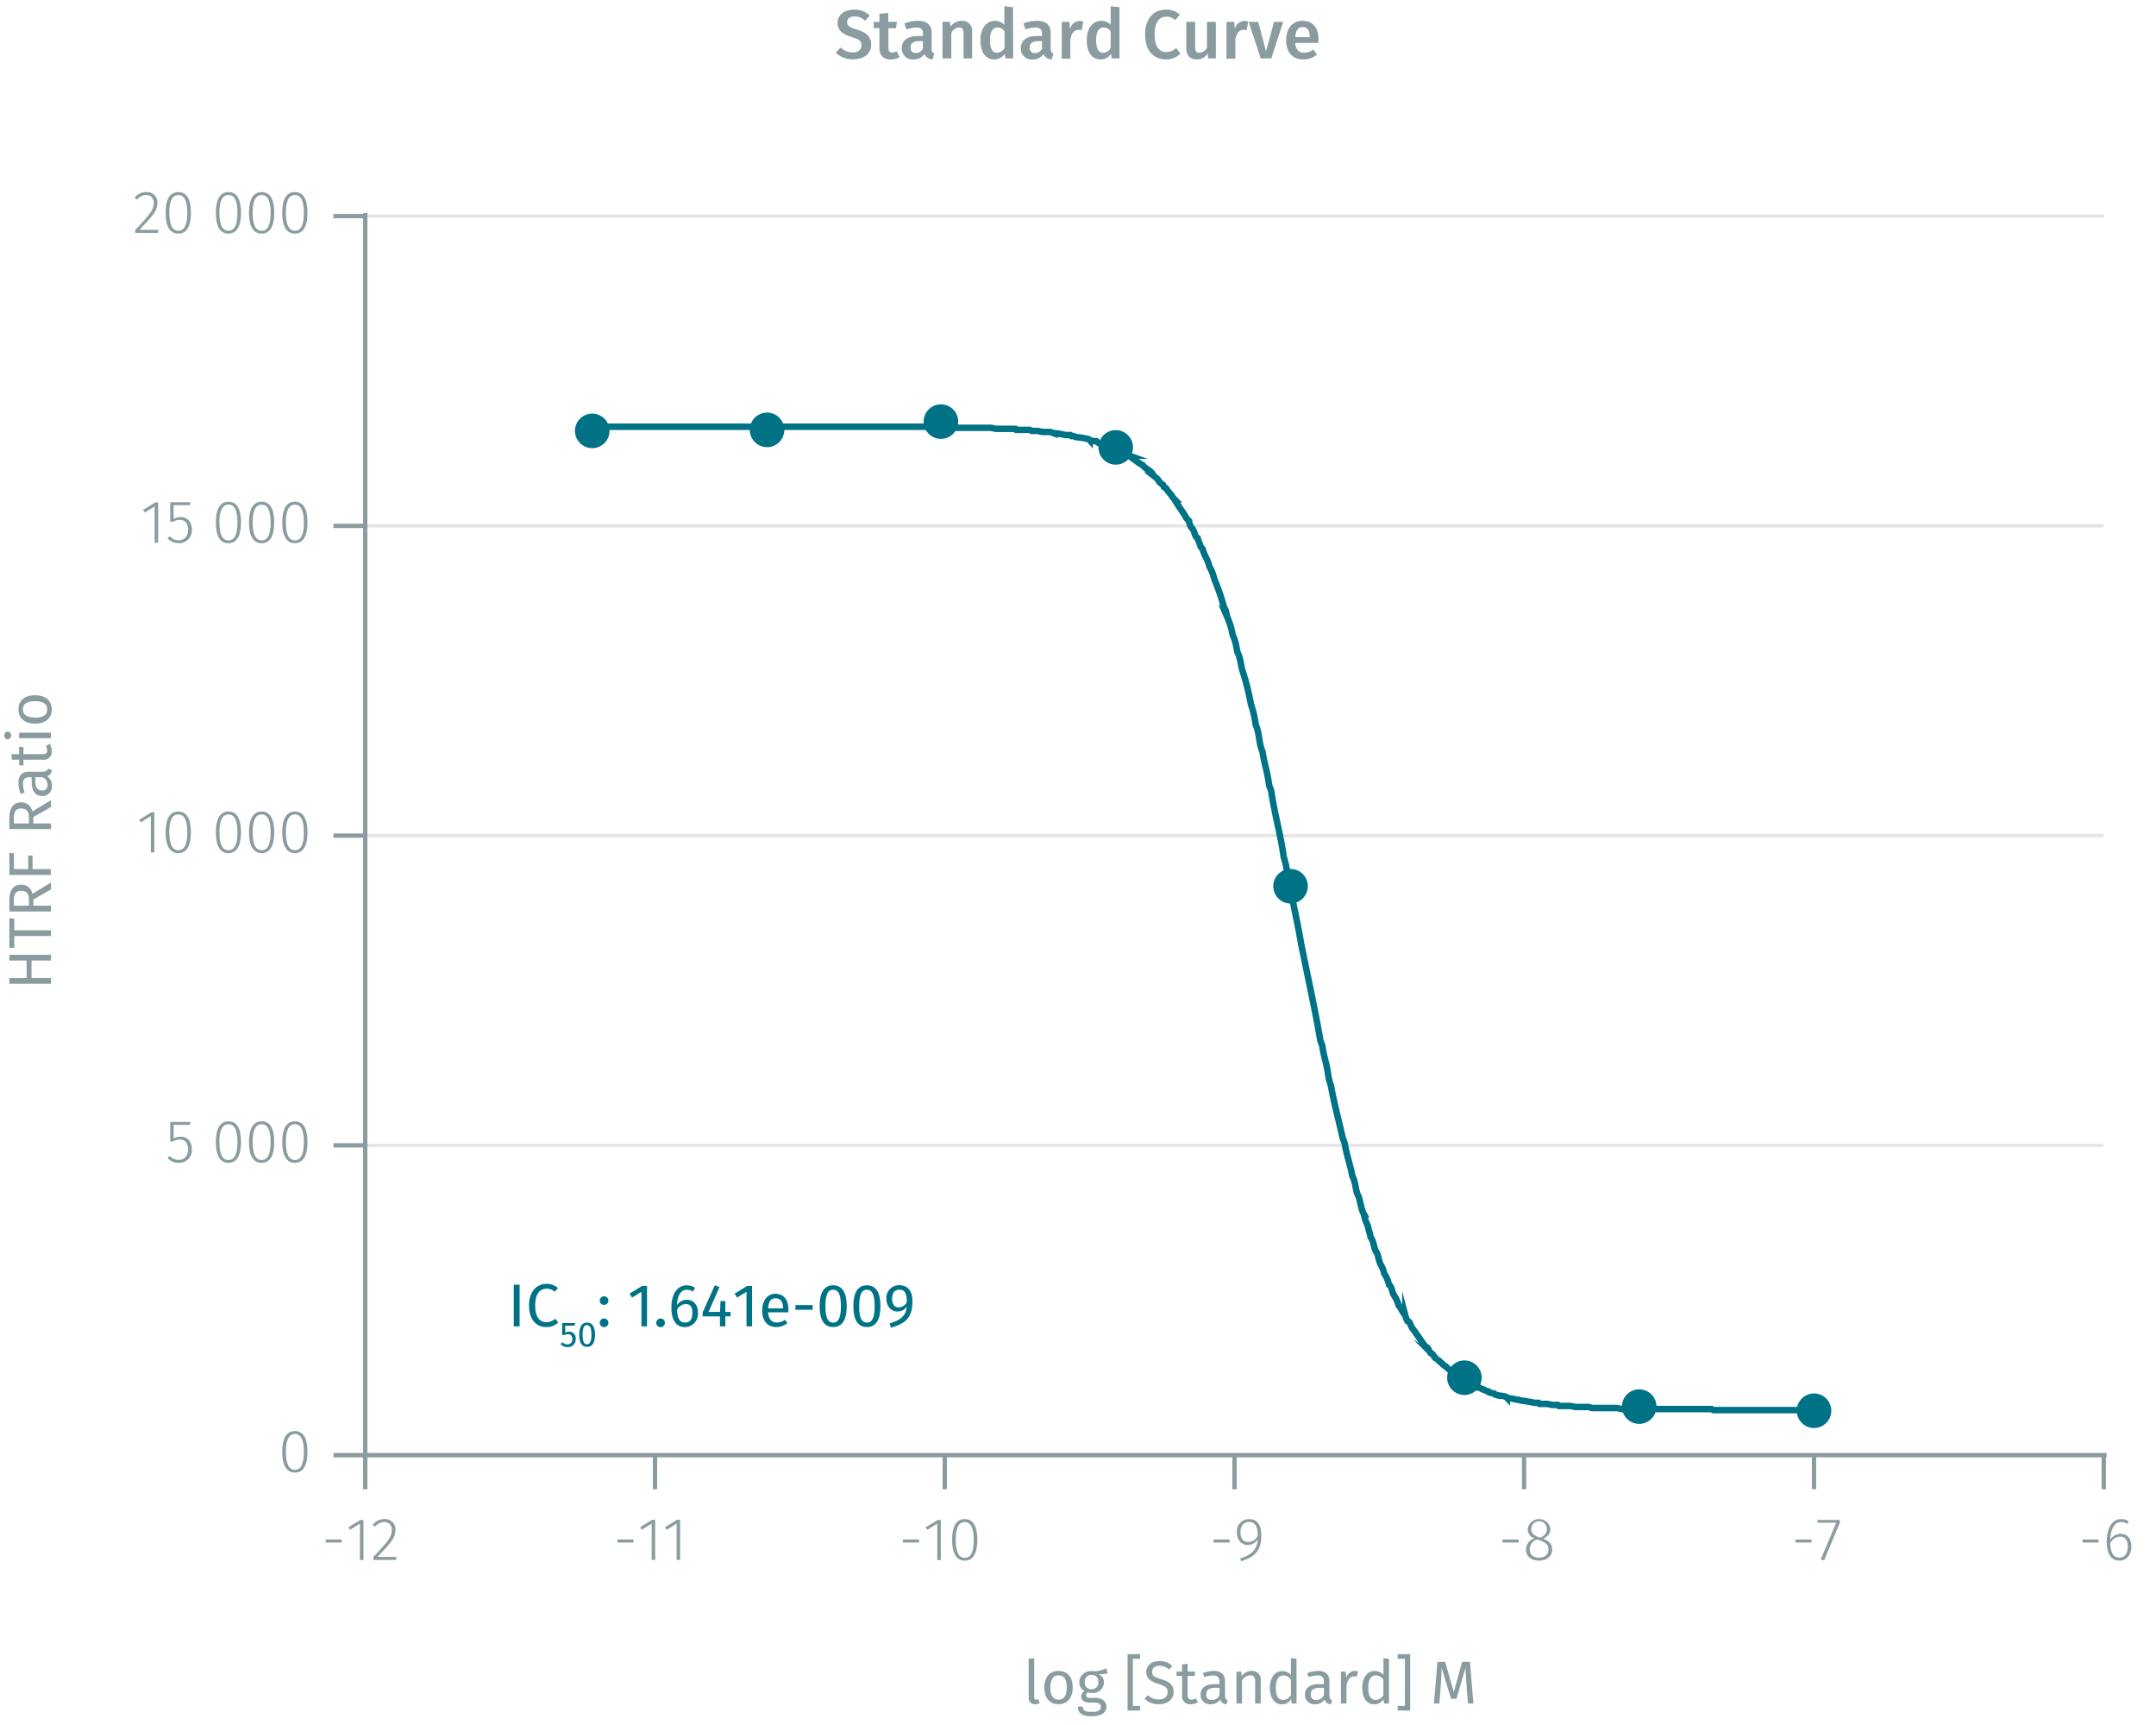 <svg id="Calque_1" data-name="Calque 1" xmlns="http://www.w3.org/2000/svg" xmlns:xlink="http://www.w3.org/1999/xlink" viewBox="0 0 499.36 399.41"><defs><symbol id="_1-deep-blue-circle" data-name="1-deep-blue-circle" viewBox="0 0 8 8"><path d="M8,4A4,4,0,0,1,4,8,4,4,0,1,1,8,4" fill="#007286" fill-rule="evenodd"/></symbol></defs><line x1="84.6" y1="265.25" x2="487.26" y2="265.25" fill="none" stroke="#e5e5e5" stroke-miterlimit="10" stroke-width="0.75"/><line x1="84.6" y1="193.52" x2="487.26" y2="193.52" fill="none" stroke="#e5e5e5" stroke-miterlimit="10" stroke-width="0.75"/><line x1="84.6" y1="121.79" x2="487.26" y2="121.79" fill="none" stroke="#e5e5e5" stroke-miterlimit="10" stroke-width="0.75"/><line x1="84.6" y1="50.05" x2="487.26" y2="50.05" fill="none" stroke="#e5e5e5" stroke-miterlimit="10" stroke-width="0.75"/><path d="M79.14,356.53v.7H75.43v-.7Z" fill="#8b9ca0"/><path d="M83.37,361.27v-8.42l-2.3,1.43-.38-.6L83.48,352h.7v9.32Z" fill="#8b9ca0"/><path d="M91.59,354.25c0,1.85-1,3-4.17,6.3h4.42l-.11.72H86.47v-.69c3.46-3.68,4.28-4.65,4.28-6.29a1.68,1.68,0,0,0-1.77-1.8,2.49,2.49,0,0,0-2.07,1.06l-.58-.42A3.27,3.27,0,0,1,89,351.8,2.38,2.38,0,0,1,91.59,354.25Z" fill="#8b9ca0"/><path d="M146.71,356.53v.7H143v-.7Z" fill="#8b9ca0"/><path d="M150.94,361.27v-8.42l-2.3,1.43-.38-.6,2.79-1.73h.7v9.32Z" fill="#8b9ca0"/><path d="M156.72,361.27v-8.42l-2.3,1.43-.38-.6,2.79-1.73h.7v9.32Z" fill="#8b9ca0"/><path d="M212.86,356.53v.7h-3.71v-.7Z" fill="#8b9ca0"/><path d="M217.09,361.27v-8.42l-2.3,1.43-.38-.6L217.2,352h.7v9.32Z" fill="#8b9ca0"/><path d="M226.37,356.62c0,3.15-1,4.8-2.92,4.8s-2.93-1.66-2.93-4.82,1-4.8,2.93-4.8S226.37,353.45,226.37,356.62Zm-5,0c0,2.88.74,4.15,2.09,4.15s2.07-1.26,2.07-4.13-.73-4.15-2.07-4.15S221.36,353.73,221.36,356.6Z" fill="#8b9ca0"/><path d="M284.78,356.53v.7h-3.71v-.7Z" fill="#8b9ca0"/><path d="M292.14,355.55c0,3.69-1.6,5.05-4.68,6l-.21-.64c2.42-.74,3.92-1.93,4.06-4.41a2.76,2.76,0,0,1-2.3,1.31c-1.44,0-2.53-1.13-2.53-2.95a2.8,2.8,0,0,1,2.83-3.05C291.24,351.8,292.14,353.24,292.14,355.55Zm-.83.17c0-2.2-.57-3.25-2-3.25-1.24,0-2,.86-2,2.4s.73,2.25,1.83,2.25A2.55,2.55,0,0,0,291.31,355.72Z" fill="#8b9ca0"/><path d="M351.75,356.53v.7H348v-.7Z" fill="#8b9ca0"/><path d="M359.5,358.85c0,1.55-1.26,2.57-3.06,2.57s-3-1.05-3-2.56a2.72,2.72,0,0,1,2-2.59,2.21,2.21,0,0,1-1.6-2.14,2.65,2.65,0,0,1,5.26,0c0,1-.55,1.64-1.69,2.23C358.81,356.9,359.5,357.6,359.5,358.85Zm-.86,0c0-1.14-.6-1.6-2.07-2.15l-.48-.18a2.37,2.37,0,0,0-1.79,2.34c0,1.22.87,1.88,2.16,1.88S358.64,360.05,358.64,358.85Zm-2.25-2.9.43.15c1-.55,1.47-1.09,1.47-2a1.81,1.81,0,0,0-3.62,0C354.67,355.05,355.14,355.48,356.39,356Z" fill="#8b9ca0"/><path d="M419.57,356.53v.7h-3.71v-.7Z" fill="#8b9ca0"/><path d="M422.47,361.38l-.76-.25,3.59-8.49h-4.36V352h5.2v.63Z" fill="#8b9ca0"/><path d="M486.07,356.53v.7h-3.71v-.7Z" fill="#8b9ca0"/><path d="M493.65,358.13c0,2.05-1.18,3.29-2.75,3.29-2.17,0-2.95-1.9-2.95-4.35,0-3.25,1.27-5.27,3.36-5.27a2.91,2.91,0,0,1,1.74.55l-.35.56a2.5,2.5,0,0,0-1.4-.44c-1.56,0-2.47,1.71-2.53,4.11a2.85,2.85,0,0,1,2.4-1.38C492.51,355.2,493.65,356.14,493.65,358.13Zm-.83,0c0-1.63-.75-2.28-1.76-2.28a2.69,2.69,0,0,0-2.29,1.54c.06,2.07.65,3.33,2.13,3.33C492.16,360.75,492.82,359.67,492.82,358.16Z" fill="#8b9ca0"/><path d="M487.26,337v7.89M420.15,337v7.89M353,337v7.89M285.93,337v7.89M218.82,337v7.89M151.71,337v7.89M84.6,337v7.89M83.93,337h404" fill="none" stroke="#8b9ca0" stroke-miterlimit="10"/><path d="M71.22,336.23c0,3.15-1,4.8-2.92,4.8s-2.93-1.66-2.93-4.82,1-4.8,2.93-4.8S71.22,333.06,71.22,336.23Zm-5,0c0,2.88.74,4.15,2.09,4.15s2.07-1.26,2.07-4.13-.73-4.15-2.07-4.15S66.21,333.34,66.21,336.21Z" fill="#8b9ca0"/><path d="M40.21,260.5v3.18a3.16,3.16,0,0,1,1.6-.43c1.59,0,2.62,1.09,2.62,2.9a2.92,2.92,0,0,1-3,3.15,3.44,3.44,0,0,1-2.63-1.12l.51-.49a2.71,2.71,0,0,0,2.12.92c1.32,0,2.14-.95,2.14-2.48s-.81-2.22-1.94-2.22a2.89,2.89,0,0,0-1.56.44h-.64v-4.52h4.69l-.13.67Z" fill="#8b9ca0"/><path d="M55.82,264.49c0,3.16-1,4.81-2.92,4.81S50,267.63,50,264.48s1-4.8,2.93-4.8S55.82,261.33,55.82,264.49Zm-5,0c0,2.87.74,4.15,2.09,4.15S55,267.37,55,264.49s-.73-4.14-2.07-4.14S50.81,261.61,50.81,264.48Z" fill="#8b9ca0"/><path d="M63.52,264.49c0,3.16-1,4.81-2.92,4.81s-2.93-1.67-2.93-4.82,1-4.8,2.93-4.8S63.52,261.33,63.52,264.49Zm-5,0c0,2.87.74,4.15,2.09,4.15s2.07-1.26,2.07-4.14-.73-4.14-2.07-4.14S58.51,261.61,58.51,264.48Z" fill="#8b9ca0"/><path d="M71.22,264.49c0,3.16-1,4.81-2.92,4.81s-2.93-1.67-2.93-4.82,1-4.8,2.93-4.8S71.22,261.33,71.22,264.49Zm-5,0c0,2.87.74,4.15,2.09,4.15s2.07-1.26,2.07-4.14-.73-4.14-2.07-4.14S66.21,261.61,66.21,264.48Z" fill="#8b9ca0"/><path d="M34.93,197.41V189l-2.29,1.43-.38-.6,2.79-1.72h.7v9.31Z" fill="#8b9ca0"/><path d="M44.22,192.76c0,3.15-1,4.81-2.93,4.81s-2.93-1.67-2.93-4.82,1-4.81,2.93-4.81S44.22,189.6,44.22,192.76Zm-5,0c0,2.87.75,4.14,2.09,4.14s2.07-1.26,2.07-4.13-.73-4.15-2.07-4.15S39.2,189.88,39.2,192.75Z" fill="#8b9ca0"/><path d="M55.82,192.76c0,3.15-1,4.81-2.92,4.81S50,195.9,50,192.75s1-4.81,2.93-4.81S55.82,189.6,55.82,192.76Zm-5,0c0,2.87.74,4.14,2.09,4.14S55,195.63,55,192.76s-.73-4.15-2.07-4.15S50.81,189.88,50.81,192.75Z" fill="#8b9ca0"/><path d="M63.52,192.76c0,3.15-1,4.81-2.92,4.81s-2.93-1.67-2.93-4.82,1-4.81,2.93-4.81S63.52,189.6,63.52,192.76Zm-5,0c0,2.87.74,4.14,2.09,4.14s2.07-1.26,2.07-4.13-.73-4.15-2.07-4.15S58.51,189.88,58.51,192.75Z" fill="#8b9ca0"/><path d="M71.22,192.76c0,3.15-1,4.81-2.92,4.81s-2.93-1.67-2.93-4.82,1-4.81,2.93-4.81S71.22,189.6,71.22,192.76Zm-5,0c0,2.87.74,4.14,2.09,4.14s2.07-1.26,2.07-4.13-.73-4.15-2.07-4.15S66.21,189.88,66.21,192.75Z" fill="#8b9ca0"/><path d="M35.81,125.68v-8.42l-2.29,1.43-.38-.6,2.79-1.73h.7v9.32Z" fill="#8b9ca0"/><path d="M40.21,117v3.18a3.07,3.07,0,0,1,1.6-.44c1.59,0,2.62,1.09,2.62,2.9a2.92,2.92,0,0,1-3,3.15,3.44,3.44,0,0,1-2.63-1.12l.51-.49a2.68,2.68,0,0,0,2.12.93c1.32,0,2.14-1,2.14-2.48s-.81-2.23-1.94-2.23a2.82,2.82,0,0,0-1.56.45h-.64v-4.53h4.69L44,117Z" fill="#8b9ca0"/><path d="M55.82,121c0,3.15-1,4.8-2.92,4.8S50,124.17,50,121s1-4.8,2.93-4.8S55.82,117.86,55.82,121Zm-5,0c0,2.88.74,4.15,2.09,4.15S55,123.9,55,121s-.73-4.15-2.07-4.15S50.81,118.14,50.81,121Z" fill="#8b9ca0"/><path d="M63.52,121c0,3.15-1,4.8-2.92,4.8s-2.93-1.66-2.93-4.82,1-4.8,2.93-4.8S63.52,117.86,63.52,121Zm-5,0c0,2.88.74,4.15,2.09,4.15s2.07-1.26,2.07-4.13-.73-4.15-2.07-4.15S58.51,118.14,58.51,121Z" fill="#8b9ca0"/><path d="M71.22,121c0,3.15-1,4.8-2.92,4.8s-2.93-1.66-2.93-4.82,1-4.8,2.93-4.8S71.22,117.86,71.22,121Zm-5,0c0,2.88.74,4.15,2.09,4.15s2.07-1.26,2.07-4.13-.73-4.15-2.07-4.15S66.21,118.14,66.21,121Z" fill="#8b9ca0"/><path d="M36.45,46.93c0,1.85-1,3-4.16,6.3H36.7l-.11.71H31.33v-.68c3.46-3.69,4.28-4.65,4.28-6.29a1.68,1.68,0,0,0-1.77-1.81,2.5,2.5,0,0,0-2.07,1.07l-.58-.42a3.27,3.27,0,0,1,2.69-1.33A2.38,2.38,0,0,1,36.45,46.93Z" fill="#8b9ca0"/><path d="M44.22,49.29c0,3.16-1,4.81-2.93,4.81s-2.93-1.67-2.93-4.82,1-4.8,2.93-4.8S44.22,46.13,44.22,49.29Zm-5,0c0,2.87.75,4.15,2.09,4.15s2.07-1.26,2.07-4.14-.73-4.14-2.07-4.14S39.2,46.41,39.2,49.28Z" fill="#8b9ca0"/><path d="M55.82,49.29c0,3.16-1,4.81-2.92,4.81S50,52.43,50,49.28s1-4.8,2.93-4.8S55.82,46.13,55.82,49.29Zm-5,0c0,2.87.74,4.15,2.09,4.15S55,52.17,55,49.29s-.73-4.14-2.07-4.14S50.81,46.41,50.81,49.28Z" fill="#8b9ca0"/><path d="M63.52,49.29c0,3.16-1,4.81-2.92,4.81s-2.93-1.67-2.93-4.82,1-4.8,2.93-4.8S63.52,46.13,63.52,49.29Zm-5,0c0,2.87.74,4.15,2.09,4.15s2.07-1.26,2.07-4.14-.73-4.14-2.07-4.14S58.51,46.41,58.51,49.28Z" fill="#8b9ca0"/><path d="M71.22,49.29c0,3.16-1,4.81-2.92,4.81s-2.93-1.67-2.93-4.82,1-4.8,2.93-4.8S71.22,46.13,71.22,49.29Zm-5,0c0,2.87.74,4.15,2.09,4.15s2.07-1.26,2.07-4.14-.73-4.14-2.07-4.14S66.21,46.41,66.21,49.28Z" fill="#8b9ca0"/><path d="M84.6,50.05H77.22m7.38,71.74H77.22m7.38,71.73H77.22m7.38,71.73H77.22M84.6,337H77.22m7.38.72V49.34" fill="none" stroke="#8b9ca0" stroke-miterlimit="10"/><path d="M137.17,98.83h84.12l.22.24h8.05l1.12.24h4.47l.23.24h3.13l.45.24h1.34l1.12.24h1.79l.67.24a19.83,19.83,0,0,1,2.91.48h1.12l.22.23h.45l.67.24a22.89,22.89,0,0,1,2.91.48l.22.24a6.42,6.42,0,0,0,1.57.24,1.66,1.66,0,0,0,.67.48h.44l1.12.48h.23l1.11.47.23.24,1.12.48h.44a8.49,8.49,0,0,0,1.12.72h.23l.22.24.67.24a7.69,7.69,0,0,0,1.34,1,8.36,8.36,0,0,0,1.79,1.2c.65.93,2.07,1.28,2.46,2.39a10.46,10.46,0,0,1,1.12,1l.23.48.89.71.22.48.45.24c.38.75,1.19,1.4,1.57,2.15l.45.48a1.73,1.73,0,0,0,.44.72c.47,1,1.82,2.6,2.24,3.58l.45.48a7.17,7.17,0,0,1,.44,1.2l.23.48c.68.53.75,1.44,1.12,2.15l.44.48a7.11,7.11,0,0,0,.45,1.19l.23.72.44.48c.39,1.59,1.22,2.5,1.57,4.06a10.45,10.45,0,0,1,1.12,2.87,53.59,53.59,0,0,1,2.23,6.46l.45.95.23,1,.22.72a16.77,16.77,0,0,1,1.12,3.82,10.61,10.61,0,0,1,.89,2.87l.23,1.2c.68,1.17.77,2.78,1.11,4.06a58.14,58.14,0,0,1,2,7.89,25.26,25.26,0,0,1,1.12,4.79c.92,2.06.69,4.24,1.56,6.21.31,2.2,1,4.29,1.34,6.46l.23,1.43.45,1.2c.73,5.12,2.21,10.19,2.9,15.3a22.62,22.62,0,0,1,.9,4.31l.45,1.43c.67,4.79,1.92,9.58,2.68,14.35,1.49,7.45,3.19,15,4.47,22.48l.45,1.19c.23,2.17,1.12,4.52,1.34,6.7l.23,1.19.44,1.44c.71,4,1.81,8,2.69,11.95l.45,1.2.22,1.19c.44,2.17,1.18,4.29,1.57,6.46.65,1.17.74,2.79,1.11,4.06.87,1.55.71,3.24,1.57,4.79a15.8,15.8,0,0,0,.45,1.67l.45,1c.09.42.3,1.27.44,1.67l.23,1c.65.87.61,1.7,1.11,3.11.66.87.61,1.7,1.12,3.1a6.48,6.48,0,0,1,.9,2.16,8.2,8.2,0,0,1,1.12,2.63c.77.66.56,1.36,1.12,2.39a8.28,8.28,0,0,1,1.11,2.39,7.63,7.63,0,0,1,.9,1.43l.67,1a6.7,6.7,0,0,0,.45,1.2l.44.23.68,1.44c.6.61,2.18,3.19,3.13,4.3l.44.24.68,1.2.44.24.67.95.45.24a11.74,11.74,0,0,0,1.12,1,2.29,2.29,0,0,0,.9.72,21.08,21.08,0,0,0,3.57,2.87l.9.47h.22a7.89,7.89,0,0,1,1.34,1l1.12.48h.45l.9.48h.22c.31.12.77.52,1.12.47l.22.24,1.12.24.22.24.9.24a6.85,6.85,0,0,1,1.56.24l.23.24a9.46,9.46,0,0,0,1.34.24,9.72,9.72,0,0,0,1.34.24l.9.24H353a11.28,11.28,0,0,0,1.35.24l1.12.23h.89l.22.24h1.79l1.12.24h1.34l.23.24h2.68l1.12.24H368l.67.24h5.82l1.12.24h20.8l.45.24h23.26" fill="none" stroke="#007286" stroke-miterlimit="10" stroke-width="1.5"/><path d="M201.45,3.59,200.38,4.8a3.54,3.54,0,0,0-2.45-1c-1,0-1.71.45-1.71,1.32s.43,1.15,2.27,1.73,3.28,1.4,3.28,3.48-1.55,3.4-4.19,3.4a5.55,5.55,0,0,1-4-1.52L194.71,11a4,4,0,0,0,2.82,1.14c1.19,0,2-.58,2-1.65s-.46-1.35-2.19-1.88C195.05,7.89,194,7,194,5.28c0-1.84,1.59-3.05,3.76-3.05A5,5,0,0,1,201.45,3.59Z" fill="#8b9ca0"/><path d="M206.23,13.77c-1.66,0-2.54-1-2.54-2.77V6.53h-1.33V5.06h1.33V3.19L205.74,3V5.06h2l-.21,1.47h-1.76V11c0,.83.27,1.17.89,1.17a1.89,1.89,0,0,0,1-.32l.72,1.33A3.69,3.69,0,0,1,206.23,13.77Z" fill="#8b9ca0"/><path d="M216.41,12.38,216,13.74a2,2,0,0,1-1.87-1.24,2.89,2.89,0,0,1-2.53,1.27,2.51,2.51,0,0,1-2.74-2.61c0-1.84,1.39-2.83,3.86-2.83h1.06V7.85c0-1.11-.5-1.48-1.59-1.48a7.49,7.49,0,0,0-2.24.45l-.48-1.39a8.73,8.73,0,0,1,3.07-.61c2.26,0,3.25,1,3.25,2.91v3.56C215.77,12,216,12.22,216.41,12.38Zm-2.65-1.14V9.53h-.85c-1.33,0-2,.48-2,1.47a1.12,1.12,0,0,0,1.2,1.28A1.83,1.83,0,0,0,213.76,11.24Z" fill="#8b9ca0"/><path d="M225.16,7.4v6.13h-2V7.72c0-1.06-.4-1.36-1.05-1.36a2.17,2.17,0,0,0-1.77,1.28v5.89h-2.05V5.06H220l.16,1.11a3.14,3.14,0,0,1,2.57-1.35A2.28,2.28,0,0,1,225.16,7.4Z" fill="#8b9ca0"/><path d="M234.67,13.53h-1.81l-.14-1.07a2.86,2.86,0,0,1-2.42,1.31c-2.11,0-3.22-1.78-3.22-4.47s1.3-4.48,3.44-4.48a2.92,2.92,0,0,1,2.1.91V1.44l2,.23Zm-2-2.4V7.25a2,2,0,0,0-1.6-.89c-1.07,0-1.78.89-1.78,2.93s.63,2.93,1.64,2.93A2,2,0,0,0,232.62,11.13Z" fill="#8b9ca0"/><path d="M244,12.38l-.43,1.36a2,2,0,0,1-1.88-1.24,2.88,2.88,0,0,1-2.53,1.27,2.51,2.51,0,0,1-2.73-2.61c0-1.84,1.39-2.83,3.85-2.83h1.06V7.85c0-1.11-.49-1.48-1.58-1.48a7.43,7.43,0,0,0-2.24.45l-.49-1.39a8.82,8.82,0,0,1,3.08-.61c2.25,0,3.25,1,3.25,2.91v3.56C243.39,12,243.61,12.22,244,12.38Zm-2.66-1.14V9.53h-.85c-1.33,0-2,.48-2,1.47a1.12,1.12,0,0,0,1.2,1.28A1.81,1.81,0,0,0,241.37,11.24Z" fill="#8b9ca0"/><path d="M250.89,5l-.35,2a3.08,3.08,0,0,0-.75-.09c-1,0-1.56.75-1.88,2.17v4.52h-2V5.06h1.77l.19,1.67A2.38,2.38,0,0,1,250,4.84,2.91,2.91,0,0,1,250.89,5Z" fill="#8b9ca0"/><path d="M259.29,13.53h-1.81l-.14-1.07a2.85,2.85,0,0,1-2.42,1.31c-2.11,0-3.21-1.78-3.21-4.47s1.29-4.48,3.44-4.48a2.9,2.9,0,0,1,2.09.91V1.44l2.05.23Zm-2.05-2.4V7.25a2,2,0,0,0-1.6-.89c-1.07,0-1.77.89-1.77,2.93s.62,2.93,1.63,2.93A2,2,0,0,0,257.24,11.13Z" fill="#8b9ca0"/><path d="M273.28,3.4l-1.09,1.26a3.06,3.06,0,0,0-2.05-.8c-1.52,0-2.71,1.12-2.71,4.11s1.16,4.1,2.74,4.1a3.59,3.59,0,0,0,2.24-.93l1,1.28a4.64,4.64,0,0,1-3.33,1.35c-2.86,0-4.86-2-4.86-5.8s2.11-5.74,4.8-5.74A4.6,4.6,0,0,1,273.28,3.4Z" fill="#8b9ca0"/><path d="M279.84,13.53l-.12-1.19a2.87,2.87,0,0,1-2.59,1.43c-1.54,0-2.37-1-2.37-2.63V5.06h2.05v5.83c0,1,.34,1.33,1,1.33A2.08,2.08,0,0,0,279.56,11V5.06h2.05v8.47Z" fill="#8b9ca0"/><path d="M289.1,5l-.35,2a3.1,3.1,0,0,0-.76-.09c-1,0-1.55.75-1.87,2.17v4.52h-2.05V5.06h1.78L286,6.73a2.38,2.38,0,0,1,2.21-1.89A3,3,0,0,1,289.1,5Z" fill="#8b9ca0"/><path d="M292,13.53l-2.8-8.47h2.22l1.81,6.82,1.86-6.82h2.11l-2.75,8.47Z" fill="#8b9ca0"/><path d="M305.34,9.93H300c.14,1.73,1,2.29,2.08,2.29a3.49,3.49,0,0,0,2.11-.76l.85,1.17a4.91,4.91,0,0,1-3.14,1.14c-2.63,0-4-1.75-4-4.42s1.36-4.53,3.76-4.53,3.73,1.6,3.73,4.27C305.39,9.37,305.36,9.7,305.34,9.93Zm-2-1.43c0-1.39-.49-2.22-1.64-2.22-1,0-1.57.64-1.68,2.32h3.32Z" fill="#8b9ca0"/><path d="M240,393.61a1.21,1.21,0,0,0,.48-.08l.33.9a2.45,2.45,0,0,1-1.09.25c-.94,0-1.47-.56-1.47-1.63v-8.89l1.29-.15v9C239.53,393.42,239.65,393.61,240,393.61Z" fill="#8b9ca0"/><path d="M248.46,390.81c0,2.29-1.2,3.87-3.29,3.87s-3.29-1.51-3.29-3.85,1.2-3.87,3.3-3.87S248.46,388.47,248.46,390.81Zm-5.19,0c0,1.92.67,2.81,1.9,2.81s1.91-.89,1.91-2.83-.68-2.81-1.9-2.81S243.27,388.89,243.27,390.83Z" fill="#8b9ca0"/><path d="M254.38,387.69a2,2,0,0,1,1.31,1.86,2.52,2.52,0,0,1-2.82,2.51,2.93,2.93,0,0,1-.94-.14.88.88,0,0,0-.36.69c0,.33.21.6,1,.6h1.18c1.51,0,2.52.87,2.52,2,0,1.43-1.18,2.24-3.46,2.24s-3.16-.74-3.16-2.24h1.16c0,.84.38,1.24,2,1.24s2.16-.41,2.16-1.15-.56-1-1.49-1h-1.16c-1.31,0-1.9-.66-1.9-1.4a1.61,1.61,0,0,1,.81-1.31,2.1,2.1,0,0,1-1.25-2,2.64,2.64,0,0,1,2.85-2.58,6.37,6.37,0,0,0,3.37-.66l.38,1.17A7.44,7.44,0,0,1,254.38,387.69Zm-3.12,1.85a1.49,1.49,0,0,0,1.55,1.67,1.48,1.48,0,0,0,1.56-1.69,1.43,1.43,0,0,0-1.58-1.63A1.47,1.47,0,0,0,251.26,389.54Z" fill="#8b9ca0"/><path d="M262.38,384.16v10.91h1.68v1.07h-2.9V383.08h2.9v1.08Z" fill="#8b9ca0"/><path d="M271.52,385.81l-.76.84a3.13,3.13,0,0,0-2.17-.87c-1,0-1.73.45-1.73,1.38s.37,1.2,2.11,1.73c1.54.48,2.86,1.08,2.86,2.93,0,1.68-1.28,2.86-3.45,2.86a4.51,4.51,0,0,1-3.28-1.25l.78-.85a3.41,3.41,0,0,0,2.49,1c1.13,0,2.07-.56,2.07-1.73,0-.93-.45-1.35-2.09-1.86-1.87-.57-2.85-1.29-2.85-2.79s1.26-2.52,3-2.52A4.05,4.05,0,0,1,271.52,385.81Z" fill="#8b9ca0"/><path d="M275.79,394.68a1.85,1.85,0,0,1-2-2.1v-4.46h-1.29v-1h1.29v-1.67l1.29-.15v1.82h1.75l-.14,1h-1.61v4.4c0,.74.24,1.09.88,1.09a1.75,1.75,0,0,0,1-.32l.49.89A2.85,2.85,0,0,1,275.79,394.68Z" fill="#8b9ca0"/><path d="M284.36,393.78l-.3.9a1.48,1.48,0,0,1-1.44-1.11,2.52,2.52,0,0,1-2.2,1.11,2.14,2.14,0,0,1-2.35-2.23c0-1.58,1.19-2.43,3.25-2.43h1.13v-.55c0-1.07-.52-1.46-1.54-1.46a6.73,6.73,0,0,0-2,.39l-.32-.93a7.14,7.14,0,0,1,2.55-.51c1.78,0,2.59.91,2.59,2.45v3.38C283.74,393.43,284,393.64,284.36,393.78Zm-1.91-1.22v-1.69h-1c-1.36,0-2.05.5-2.05,1.51a1.17,1.17,0,0,0,1.28,1.33A1.9,1.9,0,0,0,282.45,392.56Z" fill="#8b9ca0"/><path d="M292,389.22v5.29h-1.29V389.4c0-1.11-.45-1.43-1.16-1.43a2.24,2.24,0,0,0-1.88,1.3v5.24h-1.29v-7.38h1.11l.11,1.09a2.7,2.7,0,0,1,2.26-1.26A2,2,0,0,1,292,389.22Z" fill="#8b9ca0"/><path d="M300.3,394.51h-1.13l-.13-1a2.47,2.47,0,0,1-2.13,1.19c-1.79,0-2.78-1.53-2.78-3.83S295.22,387,297,387a2.64,2.64,0,0,1,2,.91V384l1.29.15ZM299,392.56V389a2.11,2.11,0,0,0-1.7-1c-1.11,0-1.8.93-1.8,2.85s.62,2.83,1.68,2.83A2.11,2.11,0,0,0,299,392.56Z" fill="#8b9ca0"/><path d="M308.55,393.78l-.29.9a1.49,1.49,0,0,1-1.45-1.11,2.52,2.52,0,0,1-2.2,1.11,2.14,2.14,0,0,1-2.35-2.23c0-1.58,1.19-2.43,3.25-2.43h1.13v-.55c0-1.07-.51-1.46-1.54-1.46a6.73,6.73,0,0,0-2,.39l-.32-.93a7.18,7.18,0,0,1,2.55-.51c1.78,0,2.59.91,2.59,2.45v3.38C307.93,393.43,308.17,393.64,308.55,393.78Zm-1.91-1.22v-1.69h-1c-1.36,0-2.05.5-2.05,1.51a1.17,1.17,0,0,0,1.28,1.33A1.9,1.9,0,0,0,306.64,392.56Z" fill="#8b9ca0"/><path d="M314.51,387.05l-.24,1.26a2.11,2.11,0,0,0-.64-.09c-.92,0-1.46.66-1.76,2.08v4.21h-1.29v-7.38h1.1l.13,1.5a2.11,2.11,0,0,1,2-1.67A2.92,2.92,0,0,1,314.51,387.05Z" fill="#8b9ca0"/><path d="M321.7,394.51h-1.14l-.13-1a2.45,2.45,0,0,1-2.13,1.19c-1.79,0-2.78-1.53-2.78-3.83s1.09-3.89,2.9-3.89a2.64,2.64,0,0,1,2,.91V384l1.29.15Zm-1.29-1.95V389a2.13,2.13,0,0,0-1.71-1c-1.11,0-1.8.93-1.8,2.85s.62,2.83,1.69,2.83A2.12,2.12,0,0,0,320.41,392.56Z" fill="#8b9ca0"/><path d="M323.72,396.14v-1.07h1.68V384.16h-1.68v-1.08h2.9v13.06Z" fill="#8b9ca0"/><path d="M340,394.51l-.34-4.36c-.12-1.51-.22-3.13-.23-3.93l-2.09,7.2h-1.25l-2.2-7.22c0,1.14-.07,2.64-.18,4.05l-.32,4.26h-1.26l.8-9.65h1.79l2,7,1.93-7h1.81l.8,9.65Z" fill="#8b9ca0"/><path d="M7.3,226.51h4.52v1.33H2.17v-1.33h4v-4.06h-4v-1.33h9.65v1.33H7.3Z" fill="#8b9ca0"/><path d="M3.31,215.44h8.51v1.33H3.31v2.74H2.17v-6.89l1.14.14Z" fill="#8b9ca0"/><path d="M7.73,209.75h4.09v1.34H2.17v-2.54c0-2.41.93-3.67,2.73-3.67A2.52,2.52,0,0,1,7.49,207l4.33-2.61v1.58l-4.09,2.32ZM4.9,206.29c-1.2,0-1.69.69-1.69,2.27v1.19h3.5v-1.34C6.71,207.06,6.21,206.29,4.9,206.29Z" fill="#8b9ca0"/><path d="M3.24,201.28H6.53v-3.15h1v3.15h4.24v1.34H2.17v-5.13l1.07.15Z" fill="#8b9ca0"/><path d="M7.73,190.7h4.09V192H2.17V189.5c0-2.41.93-3.67,2.73-3.67a2.52,2.52,0,0,1,2.59,2.08l4.33-2.6v1.58L7.73,189.2ZM4.9,187.24c-1.2,0-1.69.69-1.69,2.27v1.19h3.5v-1.34C6.71,188,6.21,187.24,4.9,187.24Z" fill="#8b9ca0"/><path d="M11.09,178l.9.3a1.48,1.48,0,0,1-1.11,1.44A2.52,2.52,0,0,1,12,182a2.14,2.14,0,0,1-2.23,2.35c-1.58,0-2.43-1.19-2.43-3.25V180H6.78c-1.06,0-1.46.52-1.46,1.54a6.47,6.47,0,0,0,.4,2l-.94.32a7.14,7.14,0,0,1-.51-2.55c0-1.78.91-2.59,2.45-2.59H10.1C10.74,178.66,11,178.42,11.09,178ZM9.88,180H8.18v1c0,1.36.51,2.05,1.51,2.05A1.16,1.16,0,0,0,11,181.69,1.89,1.89,0,0,0,9.88,180Z" fill="#8b9ca0"/><path d="M12,173.94a1.85,1.85,0,0,1-2.1,2H5.44v1.29h-1v-1.29H2.77l-.15-1.29H4.44v-1.75l1,.14v1.61H9.83c.75,0,1.1-.24,1.1-.88a1.76,1.76,0,0,0-.33-1l.89-.49A2.85,2.85,0,0,1,12,173.94Z" fill="#8b9ca0"/><path d="M1.78,169.42a.91.91,0,0,1,0,1.81.91.91,0,0,1,0-1.81Zm10,1.54H4.44v-1.29h7.38Z" fill="#8b9ca0"/><path d="M8.13,161c2.28,0,3.86,1.21,3.86,3.29s-1.51,3.3-3.85,3.3-3.87-1.21-3.87-3.31S5.79,161,8.13,161Zm0,5.2c1.92,0,2.81-.67,2.81-1.91s-.89-1.9-2.82-1.9-2.82.67-2.82,1.89S6.21,166.16,8.14,166.16Z" fill="#8b9ca0"/><path d="M119,307.17v-9.65h1.35v9.65Z" fill="#007286"/><path d="M129.23,298.3l-.73.85a2.82,2.82,0,0,0-1.86-.71c-1.46,0-2.68,1-2.68,3.89s1.17,3.88,2.66,3.88a3.24,3.24,0,0,0,2-.81l.67.86a3.8,3.8,0,0,1-2.76,1.07c-2.34,0-4-1.75-4-5s1.82-5,4-5A3.79,3.79,0,0,1,129.23,298.3Z" fill="#007286"/><path d="M130.92,307v1.6a2,2,0,0,1,.87-.21,1.54,1.54,0,0,1,1.55,1.73,1.78,1.78,0,0,1-1.89,1.85,2.11,2.11,0,0,1-1.62-.7l.46-.44a1.45,1.45,0,0,0,1.15.52,1.09,1.09,0,0,0,1.12-1.24c0-.84-.44-1.14-1-1.14a1.79,1.79,0,0,0-.78.19h-.58v-2.75h3l-.1.59Z" fill="#007286"/><path d="M137.81,309.1c0,1.82-.6,2.83-1.83,2.83s-1.82-1-1.82-2.83.6-2.81,1.82-2.81S137.81,307.3,137.81,309.1Zm-2.87,0c0,1.61.36,2.23,1,2.23s1.05-.62,1.05-2.23-.37-2.22-1.05-2.22S134.94,307.5,134.94,309.1Z" fill="#007286"/><path d="M140.91,301.2a1,1,0,1,1-1-1A1,1,0,0,1,140.91,301.2Zm0,5.15a1,1,0,1,1-1-1A1,1,0,0,1,140.91,306.35Z" fill="#007286"/><path d="M148.57,307.17v-8l-2.19,1.33-.56-.91,2.9-1.79h1.14v9.37Z" fill="#007286"/><path d="M154,306.35a1,1,0,1,1-1-1A1,1,0,0,1,154,306.35Z" fill="#007286"/><path d="M161.66,304a3.06,3.06,0,0,1-3,3.34c-2.28,0-3.15-1.87-3.15-4.56,0-3.07,1.33-5.11,3.55-5.11a3.43,3.43,0,0,1,1.93.57l-.5.85a2.82,2.82,0,0,0-1.45-.4c-1.36,0-2.17,1.41-2.24,3.56a2.64,2.64,0,0,1,2.26-1.24C160.44,301,161.66,302,161.66,304Zm-1.3,0c0-1.49-.63-2-1.52-2a2.39,2.39,0,0,0-2,1.28c0,2.05.6,3,1.84,3S160.36,305.4,160.36,304Z" fill="#007286"/><path d="M168,304.86v2.31h-1.25v-2.31h-4v-.93l2.81-6.27,1.08.44-2.54,5.73h2.67l.11-2.52H168v2.52h1.22v1Z" fill="#007286"/><path d="M172.9,307.17v-8l-2.19,1.33-.56-.91,2.9-1.79h1.14v9.37Z" fill="#007286"/><path d="M182.6,303.92h-4.7c.12,1.71.92,2.36,2,2.36a3.08,3.08,0,0,0,1.92-.64l.56.77a4,4,0,0,1-2.57.92c-2.06,0-3.27-1.44-3.27-3.78s1.17-3.93,3.07-3.93,3,1.38,3,3.64A6.12,6.12,0,0,1,182.6,303.92Zm-1.24-1c0-1.44-.58-2.24-1.74-2.24-1,0-1.63.69-1.72,2.32h3.46Z" fill="#007286"/><path d="M188.23,302.24v1.09h-4v-1.09Z" fill="#007286"/><path d="M196.11,302.49c0,3.11-1,4.84-3.14,4.84s-3.13-1.73-3.13-4.84,1-4.83,3.13-4.83S196.11,299.39,196.11,302.49Zm-4.93,0c0,2.76.62,3.82,1.79,3.82s1.8-1.06,1.8-3.82-.63-3.81-1.8-3.81S191.18,299.74,191.18,302.49Z" fill="#007286"/><path d="M203.92,302.49c0,3.11-1,4.84-3.13,4.84s-3.14-1.73-3.14-4.84,1-4.83,3.14-4.83S203.92,299.39,203.92,302.49Zm-4.93,0c0,2.76.62,3.82,1.8,3.82s1.79-1.06,1.79-3.82-.63-3.81-1.79-3.81S199,299.74,199,302.49Z" fill="#007286"/><path d="M211.34,301.3c0,3.88-1.54,5.18-5,6.18l-.3-1c2.36-.67,3.86-1.75,3.95-3.87a2.46,2.46,0,0,1-2.1,1.12c-1.45,0-2.59-1.15-2.59-3a2.91,2.91,0,0,1,3-3.09C210.34,297.66,211.34,299.1,211.34,301.3Zm-1.3.29c0-2.11-.53-2.91-1.69-2.91s-1.73.75-1.73,2.1.65,2,1.56,2A2.17,2.17,0,0,0,210,301.59Z" fill="#007286"/><use width="8" height="8" transform="translate(133.17 95.79)" xlink:href="#_1-deep-blue-circle"/><use width="8" height="8" transform="translate(173.66 95.55)" xlink:href="#_1-deep-blue-circle"/><use width="8" height="8" transform="translate(213.93 93.64)" xlink:href="#_1-deep-blue-circle"/><use width="8" height="8" transform="translate(254.42 99.61)" xlink:href="#_1-deep-blue-circle"/><use width="8" height="8" transform="translate(294.91 201.24)" xlink:href="#_1-deep-blue-circle"/><use width="8" height="8" transform="translate(335.18 315.06)" xlink:href="#_1-deep-blue-circle"/><use width="8" height="8" transform="translate(375.66 321.75)" xlink:href="#_1-deep-blue-circle"/><use width="8" height="8" transform="translate(416.15 322.71)" xlink:href="#_1-deep-blue-circle"/></svg>